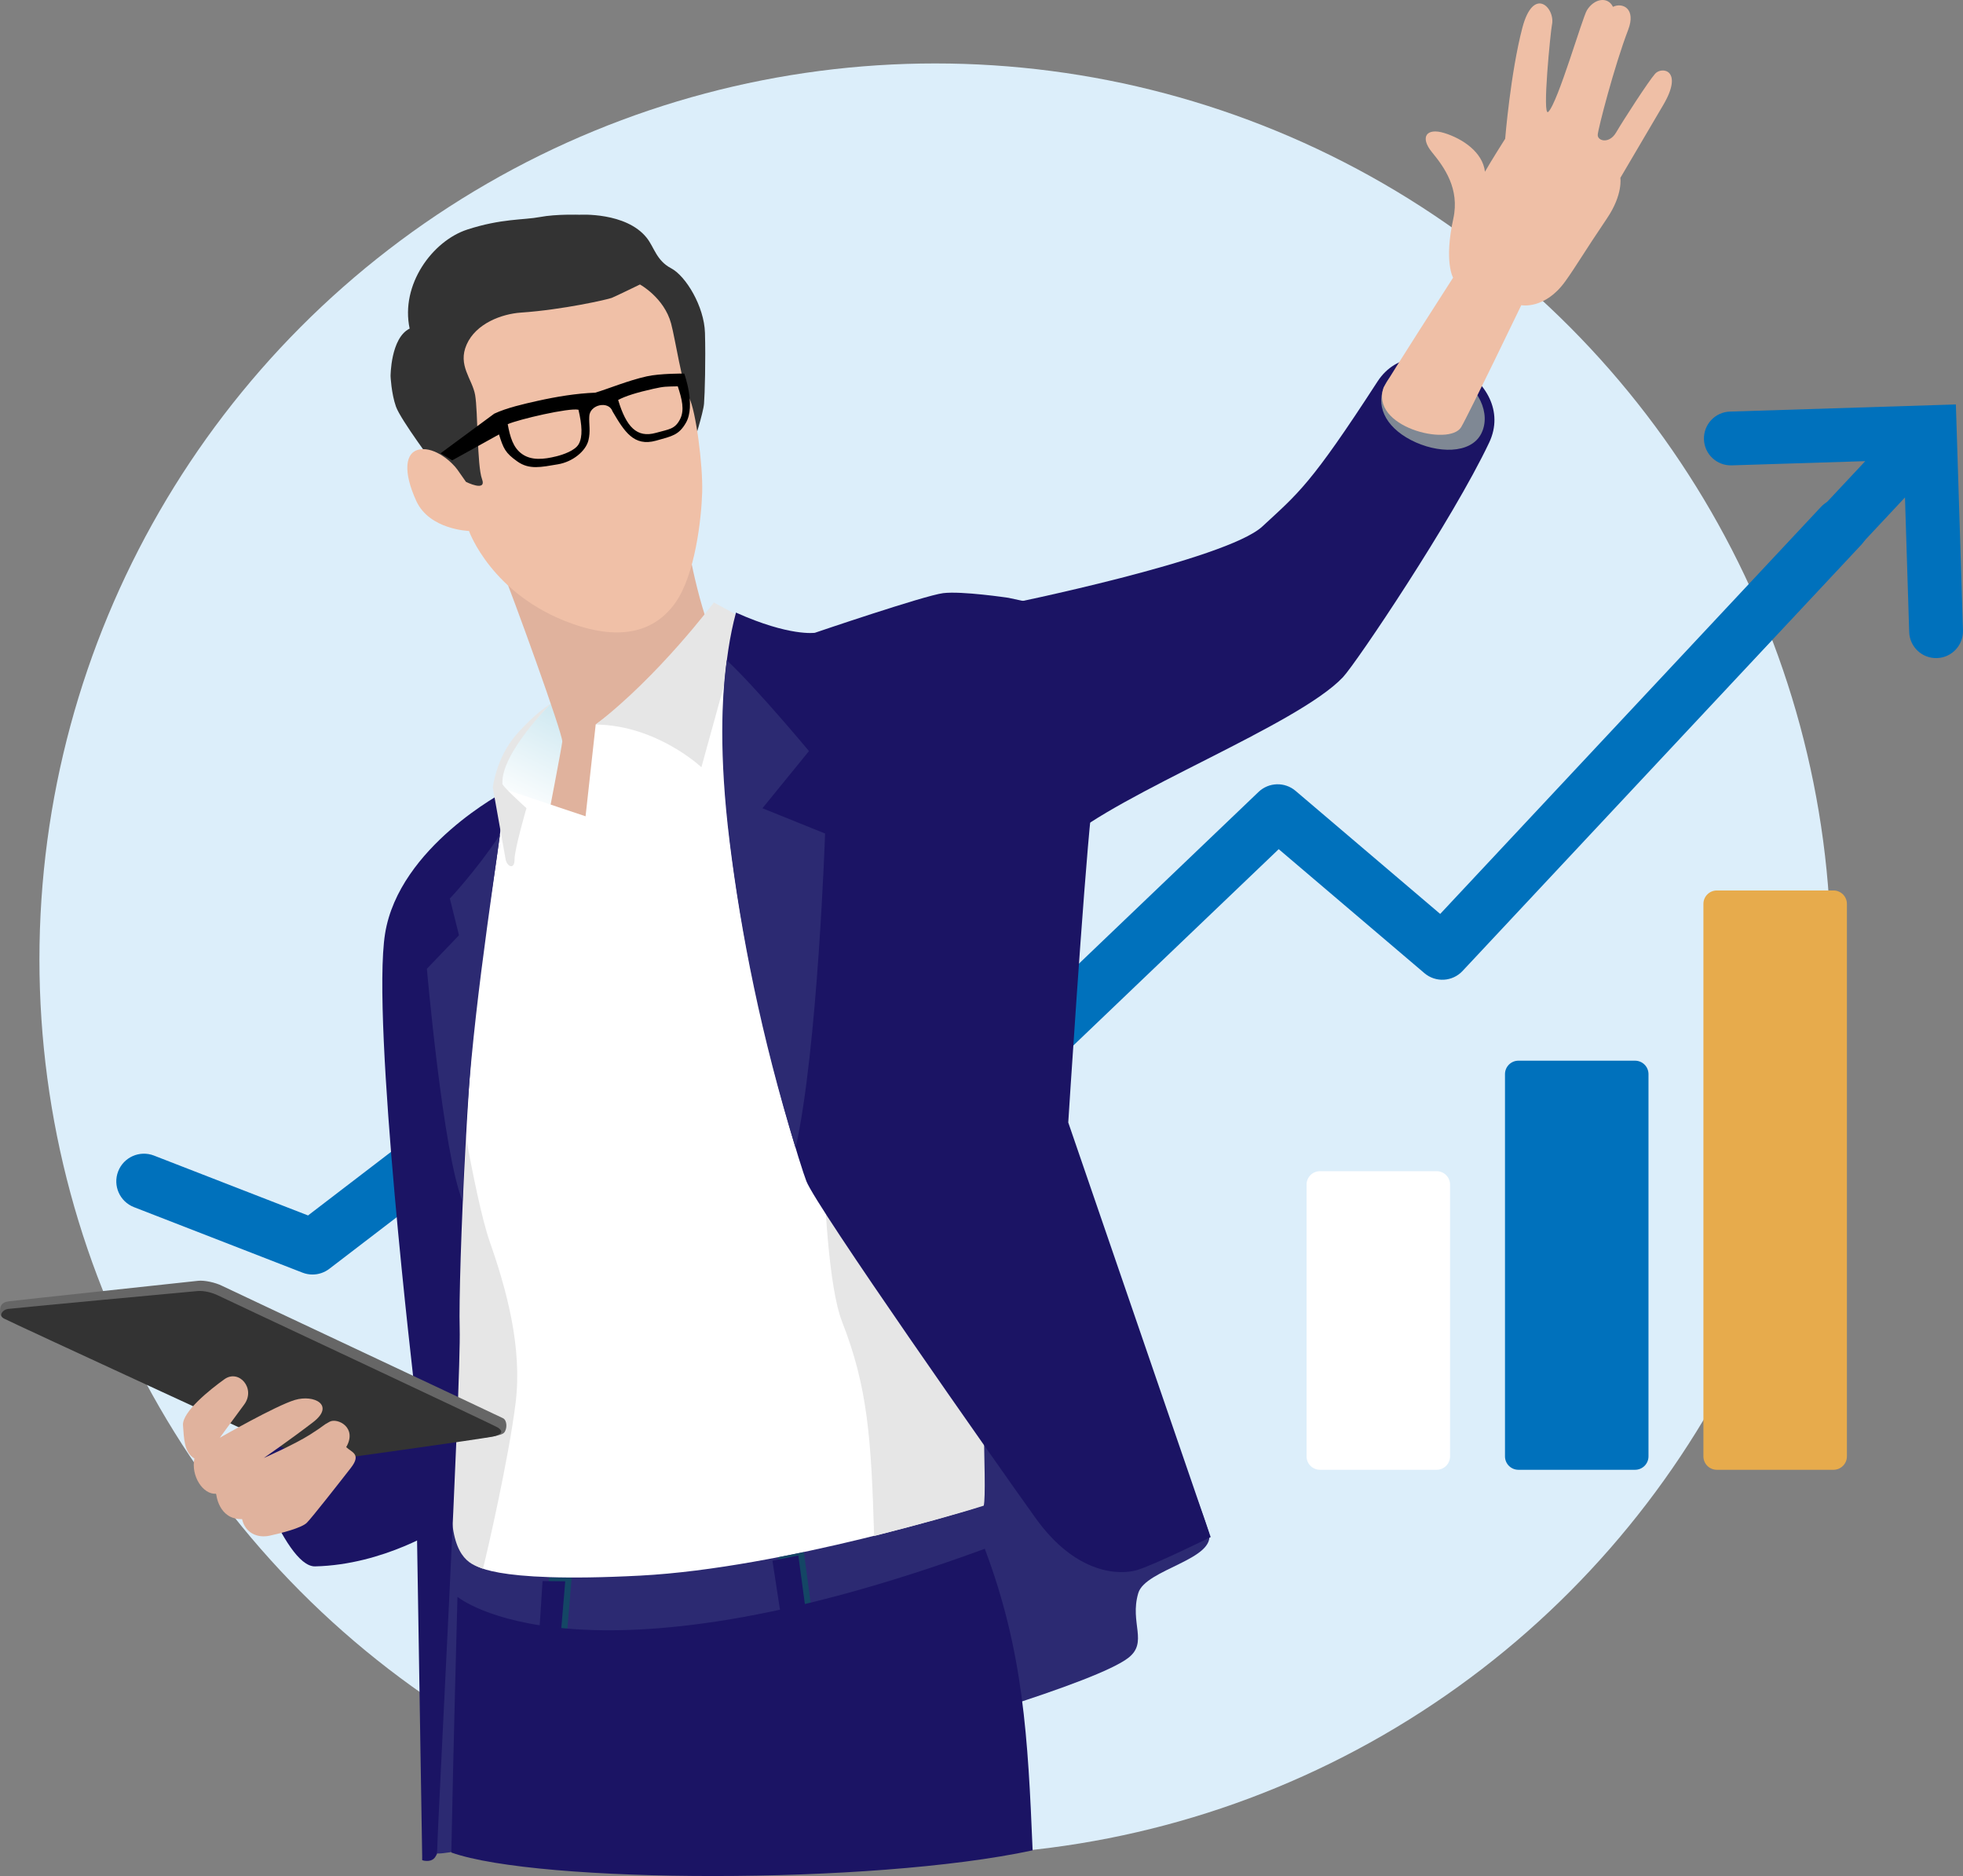 <svg xmlns="http://www.w3.org/2000/svg" xmlns:xlink="http://www.w3.org/1999/xlink" id="_&#x30EC;&#x30A4;&#x30E4;&#x30FC;_2" data-name="&#x30EC;&#x30A4;&#x30E4;&#x30FC; 2" viewBox="0 0 1485.54 1419.59"><rect x="0" y="0" width="1485.54" height="1419.59" fill="#808080" stroke="none"/><defs><style>      .cls-1 {        fill: url(#Novpol昼ko_p_echodu_2);      }      .cls-1, .cls-2, .cls-3, .cls-4, .cls-5, .cls-6, .cls-7, .cls-8, .cls-9, .cls-10, .cls-11, .cls-12, .cls-13, .cls-14, .cls-15, .cls-16 {        stroke-width: 0px;      }      .cls-3 {        fill: #2c2a72;      }      .cls-4 {        fill: #1b1464;      }      .cls-5 {        fill: #144665;      }      .cls-6 {        fill: #dceefa;      }      .cls-7 {        fill: #e0b29d;      }      .cls-8 {        fill: #666;      }      .cls-9 {        fill: #333;      }      .cls-10 {        fill: #7f8894;      }      .cls-11 {        fill: #efbfa6;      }      .cls-12 {        fill: #fff;      }      .cls-13 {        fill: #f0c0a7;      }      .cls-14 {        fill: #e7ab4c;      }      .cls-15 {        fill: #e6e6e6;      }      .cls-16 {        fill: #0071bc;      }    </style><linearGradient id="Novpol&#x663C;ko_p_echodu_2" data-name="Novpol&#x663C;ko p&#xFF9E;echodu 2" x1="467.35" y1="464.84" x2="393.25" y2="613.87" gradientUnits="userSpaceOnUse"><stop offset="0" stop-color="#9fd2e3"></stop><stop offset="1" stop-color="#fff"></stop></linearGradient></defs><g id="_&#x7DE8;&#x96C6;&#x30E2;&#x30FC;&#x30C9;" data-name="&#x7DE8;&#x96C6;&#x30E2;&#x30FC;&#x30C9;"><g><circle class="cls-6" cx="707.75" cy="725.92" r="677.91"></circle><g><path class="cls-16" d="m236.5,964.44c-2.55,0-5.12-.47-7.58-1.42l-127.56-49.57c-10.77-4.19-16.11-16.32-11.93-27.09,4.19-10.77,16.31-16.11,27.09-11.93l116.6,45.31,233.39-178.72c6.74-5.16,15.93-5.74,23.27-1.46l196.13,114.47,266.51-254.76c7.75-7.41,19.86-7.76,28.03-.81l109.44,93.12,288.14-307.97c7.89-8.44,21.14-8.88,29.58-.98,8.44,7.9,8.88,21.14.98,29.58l-301.78,322.55c-7.64,8.16-20.34,8.88-28.85,1.64l-110.27-93.83-264.26,252.61c-6.75,6.45-16.96,7.65-25.01,2.95l-197.62-115.34-231.59,177.34c-3.71,2.84-8.19,4.31-12.73,4.31Z"></path><path class="cls-16" d="m1326.16,499.82s0-.02.02-.04l115.45-123.36,3.19,101.86c.35,11.24,9.77,20.06,21.01,19.7,11.24-.35,20.04-9.75,19.7-21l-5.38-170.93-170.95,5.4c-5.62.17-10.62,2.6-14.2,6.41-3.56,3.8-5.68,8.96-5.5,14.58.35,11.23,9.75,20.06,21,19.7l101.07-3.19-115.12,123.02c-7.67,8.22-7.25,21.09.97,28.78,8.21,7.68,21.07,7.26,28.75-.92Z"></path></g><g><path class="cls-12" d="m1087.19,1112.2h-88.26c-5.62,0-10.17-4.55-10.17-10.16v-205.64c0-5.61,4.55-10.16,10.17-10.16h88.26c5.61,0,10.17,4.55,10.17,10.16v205.64c0,5.61-4.56,10.16-10.17,10.16h0Z"></path><path class="cls-16" d="m1237.36,1112.2h-88.26c-5.62,0-10.17-4.55-10.17-10.16v-289.24c0-5.62,4.55-10.17,10.17-10.17h88.26c5.62,0,10.17,4.55,10.17,10.17v289.24c0,5.61-4.55,10.16-10.17,10.16h0Z"></path><path class="cls-14" d="m1387.52,1112.2h-88.26c-5.61,0-10.17-4.55-10.17-10.16v-418.05c0-5.61,4.55-10.17,10.17-10.17h88.26c5.61,0,10.17,4.55,10.17,10.17v418.05c0,5.61-4.55,10.16-10.17,10.16h0Z"></path></g><g><path class="cls-1" d="m414.15,632l-37.58-32.67s-4.57-16.22,21.94-46.64c24.11-27.67,38.19-40.33,38.19-40.33l-5.88,48.82-16.66,70.81Z"></path><path class="cls-7" d="m517.28,392.97s6.47,45.29,18.23,78.81c11.76,33.53-34.45,134.63-58.82,147.63-44.11,23.53-62.35,1.76-62.35,1.76,0,0,10.59-54.7,11.18-59.99.59-5.29-37.05-109.4-47.64-135.28-10.59-25.88,139.4-32.94,139.4-32.94Z"></path><path class="cls-3" d="m850.18,1012.31s43.71,81.64,64.54,147.09c6.59,20.7-47.91,27.87-53.31,46.12-6.7,22.68,7.8,37.29-7.7,49.12-47.6,36.31-500.63,150.62-522.77,147.88-3.72,7.25-11.35,5.16-11.35,5.16l21.82-757.68,508.77,362.31Z"></path><path class="cls-12" d="m384.45,598.03l58.69,19.67,7.67-69.46s33.92-24.51,51.95-39.41c18.04-14.9,45.09-39.21,45.09-39.21l24.31,70.58,172.14,338-5.54,262.63s-145.75,45.78-254.43,51.46c-115.69,6.04-125.92-8.96-125.92-8.96,0,0-25.83-31.04-14.07-88.68,11.76-57.64,27-116.4,3.53-222.33-18.17-81.99,21.17-252.91,21.17-252.91l15.39-21.38Z"></path><path class="cls-4" d="m333.72,1155.88s-42.94,28.23-95.28,29.41c-23.99.54-54.11-94.11-54.11-94.11l151.36-12.55-1.96,77.25Z"></path><path class="cls-15" d="m342.54,800.63s15.88,104.11,28.23,139.4c12.35,35.29,24.7,79.4,19.41,121.75-5.29,42.35-21.76,114.1-24.7,125.28-7.35-2.94-22.7-5.53-23.82-43.82-2.18-74.04.88-342.61.88-342.61Z"></path><path class="cls-15" d="m637.21,1000.01c-19.41-49.41-17.65-268.2-5.29-232.91,12.35,35.29,119.2,168.8,113.91,211.15s1.56,149.92-1.38,161.1c-22.55,7.06-49.22,14.33-82.94,22.96-2.18-74.04-4.89-112.89-24.3-162.29Z"></path><path class="cls-15" d="m450.81,548.24c46.47.59,79.99,32.35,79.99,32.35l31.17-112.93-21.76-11.76s-41.76,55.88-89.4,92.34Z"></path><path class="cls-4" d="m319.54,1407.54l-5.77-356.41s-32.94-278.79-22.35-344.67c10.59-65.87,91.05-107.76,91.05-107.76,0,0-6.17,54.76-16.94,116-10.77,61.27-18.82,250.56-17.65,290.55,1.18,40-16.97,380.52-16.97,393.46s-11.37,8.82-11.37,8.82Z"></path><path class="cls-4" d="m815.63,463.62l-52.5-11.25s-35.29-5.29-49.41-3.53c-14.12,1.76-97.05,30-97.05,30,0,0-19.12,2.94-59.7-15.29-38.23,141.75,45.58,410.54,53.27,430.28,7.69,19.74,142.3,211.41,173.43,254.87,31.13,43.46,64.15,43,76.5,39.47,12.35-3.53,56.03-25.05,56.03-25.05l-107.78-313.73s11.4-178.75,17.28-234.04l-10.07-151.73Z"></path><path class="cls-15" d="m382.59,650c-1.03-5.82-9.66-54.05-9.66-54.05,0,0,2.6-22.41,17.3-39.47,14.7-17.06,26.85-24.24,26.85-24.24,0,0-37.94,37.65-36.86,60.57-1.23,1.33,18.19,18.72,18.19,18.72,0,0-9.02,30.88-9.02,38.92s-5.78,5.37-6.81-.45Z"></path><path class="cls-8" d="m244.07,1100.15S5.75,998.98,1.63,996.63c-2.06-1.18-1.71-4.17-1.39-6.76.53-4.25,4.56-4.89,6.62-5.18,4.12-.59,138.57-15,143.1-15.5,4.82-.54,13.16,1.35,17.86,3.7,4.71,2.35,208.88,98.26,212.9,100.31,3.15,1.6,3.24,8.18.74,10.95-1.12,1.24-4.3,1.93-6.57,2.5-7.06,1.76-130.83,13.5-130.83,13.5Z"></path><path class="cls-9" d="m329.65,352.97s-26.47-35.29-30-45.29c-3.53-10-4.08-23.01-4.08-23.01,0,0,0-28.92,14.44-36.02-7.1-33.4,17.39-66.41,43.62-74.94,25.98-8.45,42.63-7.13,54.98-9.48,12.35-2.35,30.01-1.73,30.01-1.73,0,0,35.08-2.2,50.76,17.41,5.74,7.17,7.3,17.19,18.48,23.08,11.18,5.88,25.05,28.86,25.64,48.86.59,20-.12,46.6-.71,53.65-.59,7.06-7.88,29.82-7.88,29.82l-168.22,44.7-27.06-27.06Z"></path><path class="cls-9" d="m237.9,1106.41S7,1000.05,2.88,997.7s-.97-6.63,3.15-7.22c4.12-.59,138.82-13.16,143.66-13.55,4.54-.36,10.85,1.1,15.55,3.46,4.71,2.35,208.17,97.62,211.69,99.97,3.53,2.35,3.73,4.81-3.33,6.57s-135.71,19.49-135.71,19.49Z"></path><path class="cls-13" d="m354.94,401.79s-29.87-.88-39.87-22.64c-10-21.76-8.95-37.35,2.81-39.11,11.76-1.76,24.44,9.92,28.23,15.29,4.4,6.23,6.53,9.3,6.53,9.3,0,0,15.91,7.98,12.13-2.13-3.78-10.12-3.06-51.3-5.2-63.56s-13.46-22.42-6.4-38.3c7.06-15.88,26.49-23.12,41.17-24.11,31.48-2.13,65.69-9.96,68.63-11.13,2.94-1.18,21.32-10.13,21.32-10.13,0,0,18.3,9.95,23.57,29.5,3.24,12.03,8.23,45.88,13.53,55.88,5.29,10,10.59,51.76,10,71.76s-5.29,62.93-20.59,84.11c-15.29,21.17-40.58,28.82-78.23,15.29-60.58-21.76-77.64-69.99-77.64-69.99Z"></path><path class="cls-7" d="m262.01,1095.04c3.92,3.92,11.76,5.1,3.53,15.68-8.23,10.59-29.41,37.64-33.33,41.56s-19.21,7.84-28.23,9.8c-9.02,1.96-18.43-1.96-20.78-12.55-18.04.39-19.61-19.21-19.61-19.21-10.2.78-19.21-13.72-16.47-26.66-7.84-4.71-7.84-14.9-8.63-25.1s20.67-27.25,31.37-34.9c10.98-7.84,23.92,7.06,14.9,19.21-9.02,12.16-18.43,25.1-18.43,25.1,0,0,42.35-24.31,56.86-28.62,14.51-4.31,30.58,3.92,13.72,16.86-16.86,12.94-37.25,27.06-37.25,27.06,0,0,23.13-10.19,34.9-17.65,11.76-7.45,9.02-6.67,14.9-9.8,5.88-3.14,21.17,4.31,12.55,19.21Z"></path><polygon class="cls-5" points="613.97 1216.42 608.33 1174.55 588.81 1178.46 595.62 1222.87 613.97 1216.42"></polygon><polygon class="cls-5" points="412.9 1234.52 415.5 1193.8 432.61 1193.98 429.07 1236.01 412.9 1234.52"></polygon><path class="cls-2" d="m333.38,343.02l8.85,5.33,35.4-19.61c3.34,10.59,4.64,13.94,13.97,20.51,9.03,6.34,17.94,4.21,30.56,2.1,11.45-1.91,21.11-10.09,23.12-18.06,1.72-6.8.36-12.55.65-17.87,0-9.34,14.79-12.47,17.62-4.1,8.93,15.17,16.08,26.83,32.93,22.13,12.33-3.44,17.23-4.24,22.6-13.51,7.55-13.05-1.27-37.27-1.27-37.27,0,0-18.21-.16-28.34,2.11-14.38,3.21-28.83,9.32-39.01,12.36-14.29.54-29.38,3.02-43.8,6.24-10.14,2.26-23.08,5.18-32.63,9.64l-40.65,30.01Zm134.41-40.36c5.53-2.99,14.24-5.67,26.52-8.42,8.64-1.93,9.45-1.66,18.61-1.91,3.1,9.46,5.38,18.02,1.63,25.1-3.91,7.39-8.07,7.3-18.2,10.13-14.35,4-22.37-4.38-28.56-24.9Zm-83.56,18.32c8.3-3.66,46.56-12.58,53.55-10.92,2.68,11.63,3.32,20.48.14,26.05-2.8,4.9-11.83,7.92-16.59,9.12-10.09,2.54-19.18,3.29-26.23-1.66-6.74-4.73-9.09-12.83-10.87-22.59Z"></path><g><path class="cls-4" d="m761.38,457.41s166.63-33.72,193.95-59.04c27.32-25.32,36.39-31.37,87.12-109.66,28.36-43.77,107-1.33,84.51,46.2-27.6,58.31-100.69,167.02-110.71,177.59-34.46,36.34-168.41,86.95-211.24,124.69,0,0-47.49,79.28-65.2-45.89-17.71-125.17,21.58-133.89,21.58-133.89Z"></path><path class="cls-10" d="m1120.85,328.34c-7.92,15.24-33.08,15.03-53.09,4.64-20.01-10.4-27.28-27.05-19.36-42.29,7.92-15.24,30.56-19.17,50.57-8.77,20.01,10.4,29.8,31.18,21.88,46.43Z"></path><path class="cls-11" d="m1047.19,292.98c2.33-4.86,52.47-82.87,52.47-82.87,0,0-7-12.04.16-44.62,4.98-22.68-6.83-38.96-16.11-50.27-9.28-11.31-4.43-18.8,9.33-14.55,13.76,4.25,29.04,14.46,30.73,29.28,4.23-7.52,15.3-24.95,15.3-24.95,0,0,4.03-49.67,12.97-83.84,8.53-32.62,25.26-14.82,22.42-2.31-.9,4-7.66,70.55-2.74,65.78,7.32-7.11,25.75-71.33,29.25-76.94,5.61-8.99,15.85-10.46,19.67-2.52,7.25-3.53,17.67,1.32,11.51,17.39-10.5,27.39-22.73,74.75-23.04,79.41-.31,4.66,8.66,7.26,13.93-1.75,5.27-9.01,24.46-38.76,29.52-44.44,5.06-5.68,21.87-2.93,6.03,23.83-11.04,18.66-32.36,55.01-32.36,55.01,0,0,2.11,12.54-10.07,30.56-18.05,26.72-23.59,36.58-31.63,47.74-15.52,21.55-33.27,18.03-33.27,18.03,0,0-40.19,83.42-45.51,92.3-8.92,14.88-69.55-.29-58.58-30.27Z"></path></g><path class="cls-4" d="m341.55,1401.81c1.53-79.57,4.65-193.49,4.65-193.49,0,0,91.39,76.48,399.06-36.35,29.29,77.62,32.66,142.95,36.2,228.2-122.35,26.3-374.31,24.97-439.91,1.64Z"></path><polygon class="cls-4" points="609.82 1219.11 604.16 1177.07 584.56 1180.99 591.41 1225.58 609.82 1219.11"></polygon><polygon class="cls-4" points="407.97 1237.27 410.59 1196.39 427.76 1196.58 424.21 1238.77 407.97 1237.27"></polygon><path class="cls-3" d="m602.08,868.66c16.76-74.62,22.32-237.93,22.32-237.93l-47.41-19.12,35.22-43.27s-40.15-48.22-62.19-68.68c-3.77,27.02-6.06,71.17,2.14,137.16,8.68,69.84,23.84,147.18,49.93,231.84Z"></path><path class="cls-3" d="m350.04,908.82c-14.7-35.49-26.99-175.74-26.99-175.74l24.3-25.35-6.91-27.8s19.8-20.98,37.91-48.23c-13.53,96.89-25.27,174.13-28.31,277.11Z"></path></g></g></g></svg>